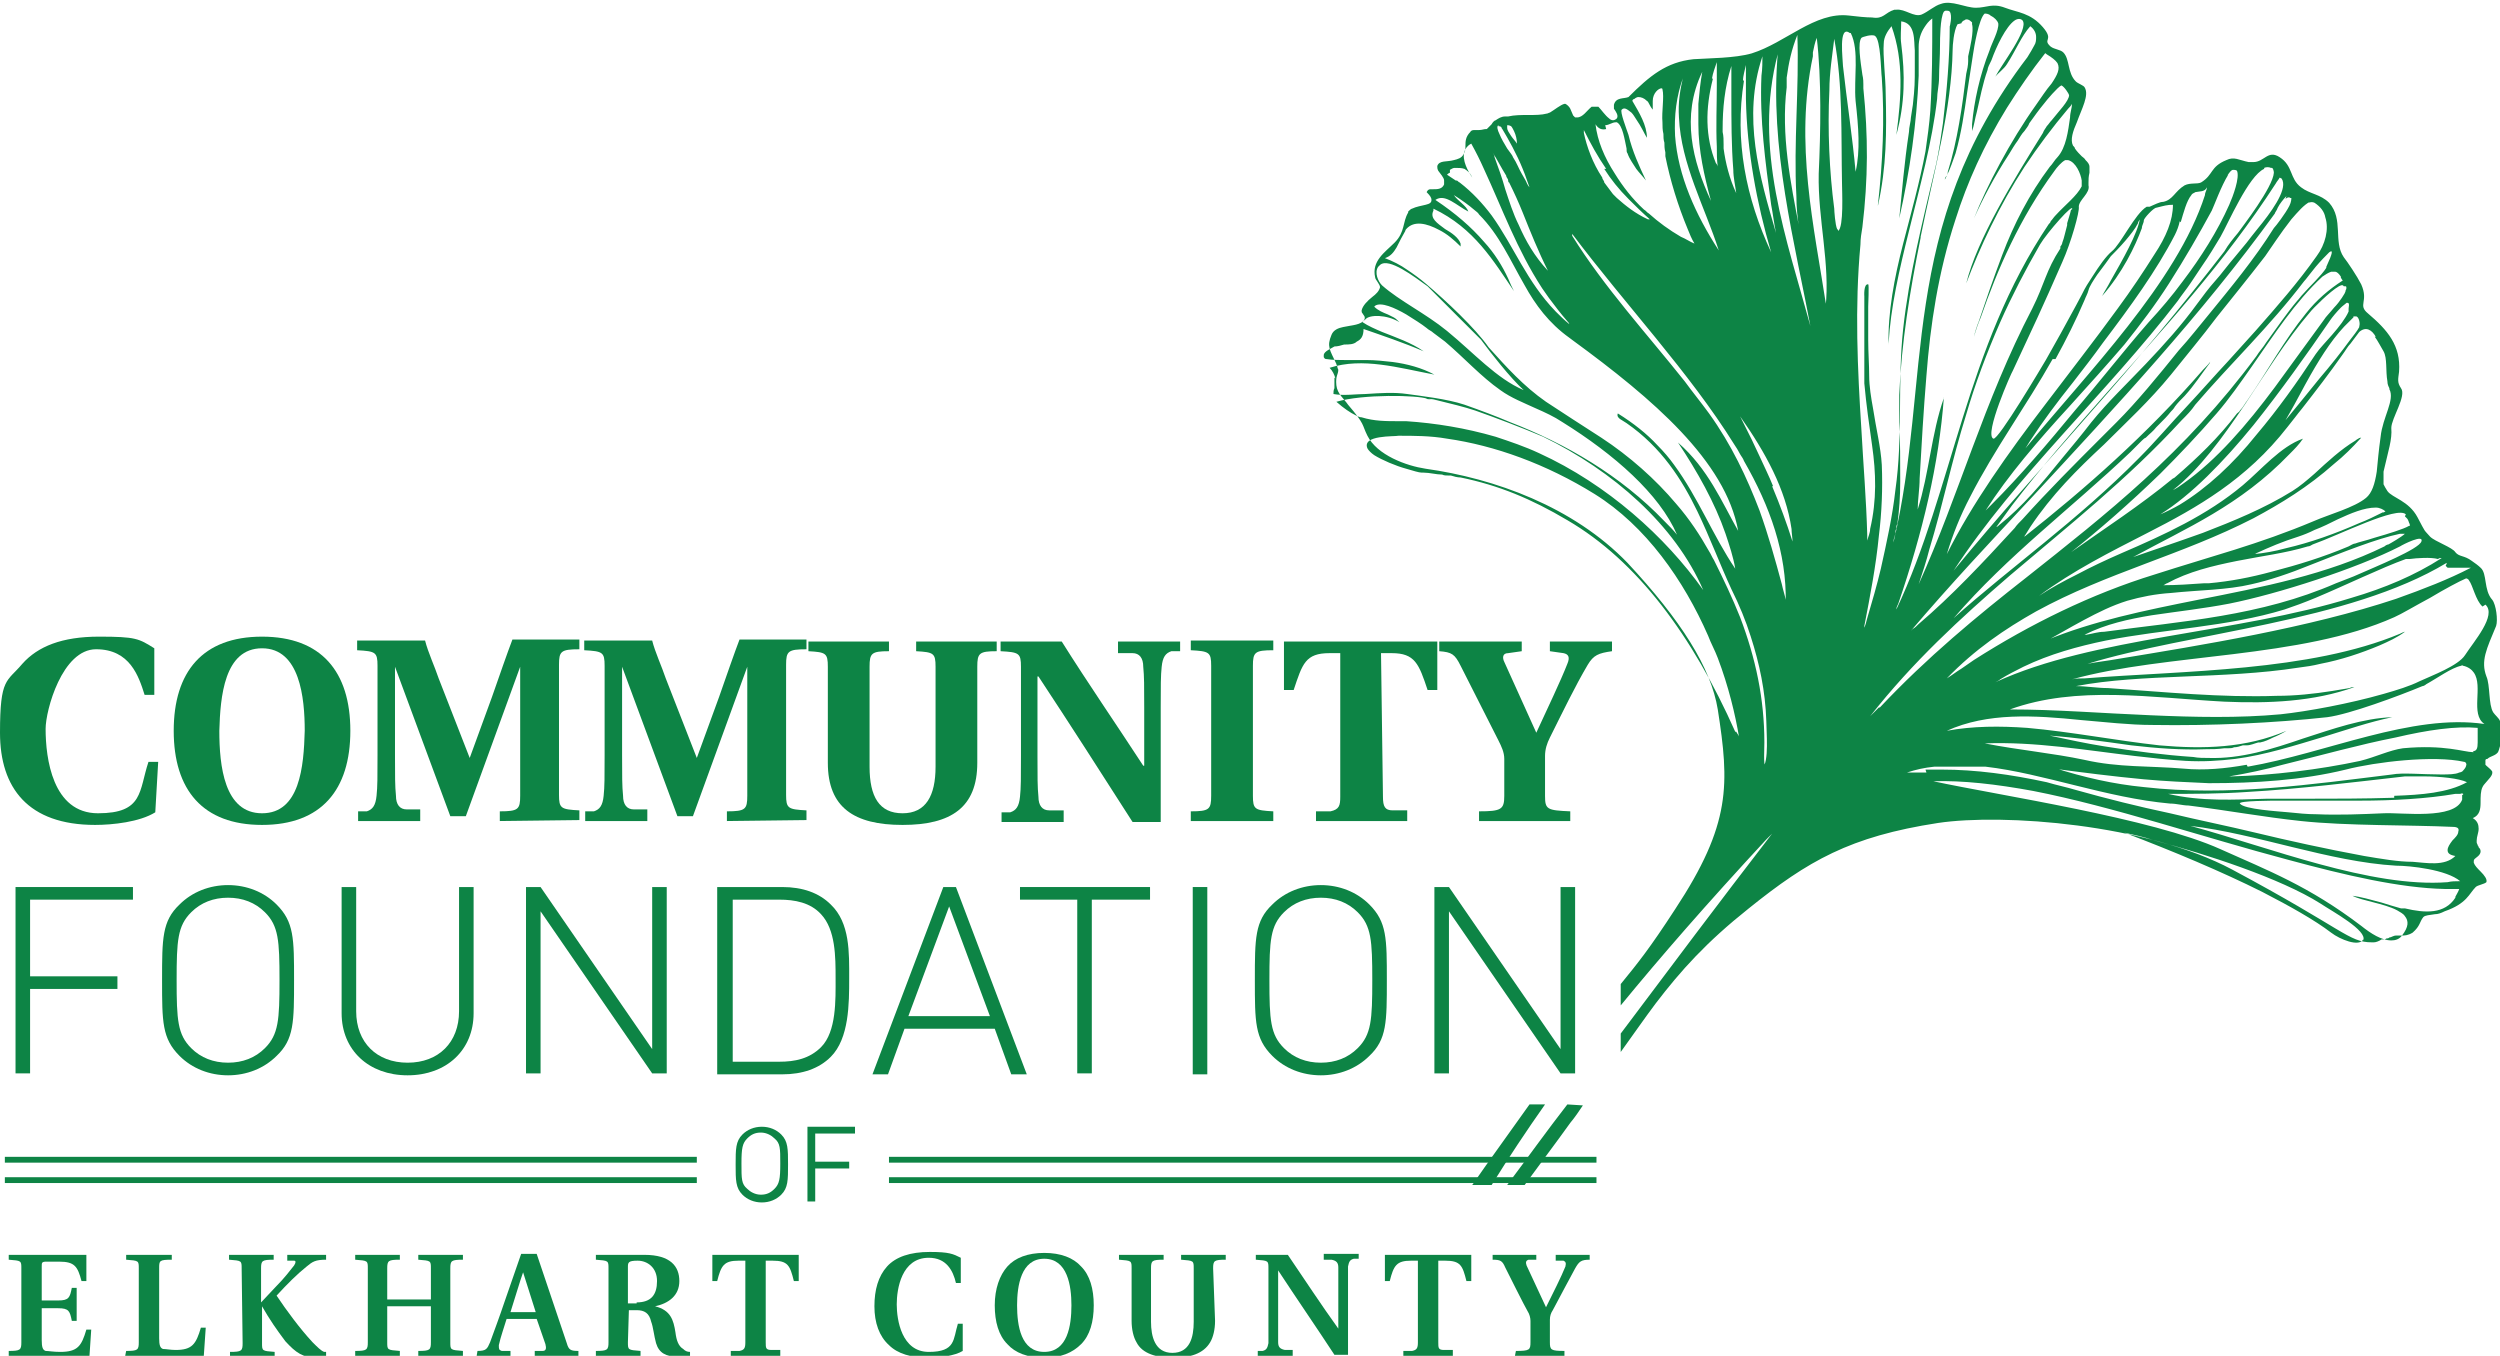 <?xml version="1.0" encoding="UTF-8"?>
<svg id="Layer_1" xmlns="http://www.w3.org/2000/svg" version="1.1" viewBox="0 0 257.6 139.7">
  <!-- Generator: Adobe Illustrator 29.3.0, SVG Export Plug-In . SVG Version: 2.1.0 Build 146)  -->
  <defs>
    <style>
      .st0 {
        fill: none;
        stroke: #0d8445;
        stroke-miterlimit: 10;
        stroke-width: .6px;
      }

      .st1 {
        fill: #0d8445;
      }
    </style>
  </defs>
  <path class="st1" d="M16.3,78.5l-.3,5.2c-1.6,1-4.4,1.3-6.2,1.3-6.9,0-9.8-3.8-9.8-9.5s.7-5.2,2.3-7.1c1.6-1.8,4.1-2.8,7.9-2.8s4.1.2,5.7,1.2v4.8h-1c-.6-1.9-1.5-4.7-5-4.7s-5.2,6.3-5.2,8.2c0,3,.7,8.7,5.4,8.7s4.2-2.3,5.2-5.3"/>
  <path class="st1" d="M36.1,75.3c0,6.1-3,9.7-9.1,9.7s-9.1-3.6-9.1-9.7,3-9.7,9.1-9.7,9.1,3.6,9.1,9.7M31.4,75.3c0-3.4-.5-8.5-4.4-8.5s-4.3,5-4.4,8.5c0,3.6.5,8.5,4.4,8.5s4.3-4.8,4.4-8.5"/>
  <path class="st1" d="M51.5,84.6v-1c1.9,0,2.1-.2,2.1-1.6v-13.3h0l-5.6,15.4h-1.6l-5.7-15.4h0v9.1c0,2.2,0,3.2.1,4.2,0,.9.4,1.4,1.1,1.4h1.4v1.2h-6.4v-1h.9c.6-.2.9-.6,1-1.6.1-.9.1-2,.1-4.2v-9.2c0-1.4-.2-1.5-2.1-1.6v-1h7c.3,1.2,1,2.7,1.4,3.9l3.2,8.2h0l2.3-6.3c.7-2,1.6-4.6,2.1-5.9h6.9v1c-1.9,0-2.1.2-2.1,1.6v13.4c0,1.4.2,1.5,2.1,1.6v1"/>
  <path class="st1" d="M74.9,84.6v-1c1.9,0,2.1-.2,2.1-1.6v-13.3h0l-5.6,15.4h-1.6l-5.7-15.4h0v9.1c0,2.2,0,3.2.1,4.2,0,.9.4,1.4,1.1,1.4h1.4v1.2h-6.4v-1h.9c.6-.2.9-.6,1-1.6.1-.9.1-2,.1-4.2v-9.2c0-1.4-.2-1.5-2.1-1.6v-1h7c.3,1.2,1,2.7,1.4,3.9l3.2,8.2h0l2.3-6.3c.7-2,1.6-4.6,2.1-5.9h6.9v1c-1.9,0-2.1.2-2.1,1.6v13.4c0,1.4.2,1.5,2.1,1.6v1"/>
  <path class="st1" d="M100.7,78.6c0,4.6-2.7,6.4-7.7,6.4s-7.7-1.8-7.7-6.4v-9.9c0-1.4-.2-1.5-2-1.6v-1h8.3v1c-1.8,0-2,.2-2,1.6v10.3c0,3.1,1,4.8,3.4,4.8s3.4-1.8,3.4-4.8v-10.3c0-1.4-.2-1.5-2-1.6v-1h8.3v1c-1.8,0-2,.2-2,1.6"/>
  <path class="st1" d="M109.4,66.1c2.7,4.3,5.6,8.5,8.4,12.8h.1v-6c0-2.2,0-3.2-.1-4.2,0-.9-.4-1.4-1.1-1.4h-1.5v-1.2h6.4v1h-.9c-.6.2-.9.6-1,1.6-.1.9-.1,2-.1,4.2v11.8h-2.9c-3.2-5-6.4-10-9.7-15h-.1v8.2c0,2.2,0,3.2.1,4.2,0,.9.4,1.4,1.1,1.4h1.5v1.2h-6.4v-1h.9c.6-.2.9-.6,1-1.6.1-.9.1-2,.1-4.2v-9.2c0-1.4-.2-1.5-2.1-1.6v-1"/>
  <path class="st1" d="M129.1,82c0,1.4.2,1.5,2.1,1.6v1h-8.5v-1c1.9,0,2.1-.2,2.1-1.6v-13.4c0-1.4-.2-1.5-2.1-1.6v-1h8.5v1c-1.9,0-2.1.2-2.1,1.6"/>
  <path class="st1" d="M142.5,82.1c0,1,.2,1.4,1,1.4h1.5v1.1h-9.4v-1h1.5c.9-.2,1-.6,1-1.5v-14.8h-1.1c-2.5,0-2.8,1.1-3.7,3.8h-1v-5h15.8v5h-1c-.9-2.7-1.3-3.8-3.7-3.8h-1.1"/>
  <path class="st1" d="M156.8,66.1v1l-1.4.2c-.6,0-.6.5-.4.9l3.3,7.3h0c1.1-2.4,2.5-5.3,3.2-7.1.3-.7.1-1-.4-1.1l-1.4-.2v-1h6.4v1c-1.4.2-1.9.4-2.5,1.4-1.3,2.2-2.6,4.9-3.9,7.5-.3.6-.5,1.2-.5,1.9v4.1c0,1.4.2,1.5,2.6,1.6v1h-9.4v-1c2.3,0,2.6-.2,2.6-1.6v-3.8c0-.7-.3-1.3-.6-1.9l-3.9-7.7c-.6-1.2-.9-1.4-2.2-1.5v-1"/>
  <polyline class="st1" points="3.1 100.6 12.1 100.6 12.1 101.9 3.1 101.9 3.1 110.6 1.6 110.6 1.6 91.4 13.7 91.4 13.7 92.7 3.1 92.7"/>
  <path class="st1" d="M28.5,108.8c-1.3,1.3-3.1,2-5,2s-3.7-.7-5-2c-1.8-1.8-1.8-3.5-1.8-7.8s0-6.1,1.8-7.8c1.3-1.3,3.1-2,5-2s3.7.7,5,2c1.8,1.8,1.8,3.5,1.8,7.8s0,6.1-1.8,7.8M27.3,94c-1-1-2.3-1.5-3.8-1.5s-2.8.5-3.8,1.5c-1.4,1.4-1.5,2.9-1.5,7s.1,5.6,1.5,7c1,1,2.3,1.5,3.8,1.5s2.8-.5,3.8-1.5c1.4-1.4,1.5-2.9,1.5-7s-.1-5.6-1.5-7"/>
  <path class="st1" d="M42,110.8c-4,0-6.8-2.6-6.8-6.4v-13h1.5v12.8c0,3.2,2.1,5.3,5.3,5.3s5.3-2.1,5.3-5.3v-12.8h1.5v13c0,3.8-2.8,6.4-6.8,6.4"/>
  <polyline class="st1" points="55.7 93.9 55.7 110.6 54.2 110.6 54.2 91.4 55.7 91.4 67.2 108.1 67.2 91.4 68.7 91.4 68.7 110.6 67.2 110.6"/>
  <path class="st1" d="M85.6,108.9c-1.2,1.2-2.9,1.8-5,1.8h-6.7v-19.3h6.7c2.1,0,3.8.6,5,1.8,2,1.9,1.9,5,1.9,7.6s0,6.2-1.9,8.1M84.6,94.2c-1.1-1.2-2.7-1.5-4.3-1.5h-4.8v16.7h4.8c1.6,0,3.1-.3,4.3-1.5,1.6-1.6,1.5-4.9,1.5-7.1s0-5-1.5-6.6"/>
  <path class="st1" d="M102.5,106h-9.3l-1.7,4.7h-1.6l7.3-19.3h1.3l7.3,19.3h-1.6M93.7,104.7h8.3l-4.2-11.3-4.2,11.3Z"/>
  <polyline class="st1" points="112.5 110.6 111 110.6 111 92.7 105.1 92.7 105.1 91.4 118.5 91.4 118.5 92.7 112.5 92.7"/>
  <rect class="st1" x="122.9" y="91.4" width="1.5" height="19.3"/>
  <path class="st1" d="M141.1,108.8c-1.3,1.3-3.1,2-5,2s-3.7-.7-5-2c-1.8-1.8-1.8-3.5-1.8-7.8s0-6.1,1.8-7.8c1.3-1.3,3.1-2,5-2s3.7.7,5,2c1.8,1.8,1.8,3.5,1.8,7.8s0,6.1-1.8,7.8M139.9,94c-1-1-2.3-1.5-3.8-1.5s-2.8.5-3.8,1.5c-1.4,1.4-1.5,2.9-1.5,7s.1,5.6,1.5,7c1,1,2.3,1.5,3.8,1.5s2.8-.5,3.8-1.5c1.4-1.4,1.5-2.9,1.5-7s-.1-5.6-1.5-7"/>
  <polyline class="st1" points="149.3 93.9 149.3 110.6 147.8 110.6 147.8 91.4 149.3 91.4 160.8 108.1 160.8 91.4 162.3 91.4 162.3 110.6 160.8 110.6"/>
  <line class="st0" x1=".5" y1="121.6" x2="71.8" y2="121.6"/>
  <line class="st0" x1=".5" y1="119.5" x2="71.8" y2="119.5"/>
  <line class="st0" x1="91.6" y1="121.6" x2="164.5" y2="121.6"/>
  <line class="st0" x1="91.6" y1="119.5" x2="164.5" y2="119.5"/>
  <path class="st1" d="M80.5,123.1c-.5.5-1.2.8-2,.8s-1.5-.3-2-.8c-.7-.7-.7-1.5-.7-3.1s0-2.4.7-3.1c.5-.5,1.2-.8,2-.8s1.5.3,2,.8c.7.7.7,1.5.7,3.1s0,2.4-.7,3.1M79.8,117.3c-.3-.3-.8-.6-1.4-.6s-1,.2-1.4.6c-.5.5-.6,1-.6,2.6s0,2.1.6,2.6c.3.3.8.6,1.4.6s1-.2,1.4-.6c.5-.5.6-1,.6-2.6s0-2.1-.6-2.6"/>
  <polyline class="st1" points="84 116.8 84 119.7 87.5 119.7 87.5 120.4 84 120.4 84 123.8 83.2 123.8 83.2 116.1 88.1 116.1 88.1 116.8"/>
  <path class="st1" d="M.9,139.2c1.2,0,1.3-.1,1.3-.9v-7.6c0-.8,0-.8-1.3-.9v-.5h8v2.7h-.5c-.4-1.5-.7-2-2.3-2h-1.3c-.5,0-.5.1-.5.5v3.5h1.7c1.1,0,1.2-.3,1.4-1.3h.5v3.4h-.5c-.2-1-.3-1.3-1.4-1.3h-1.7v3.3c0,.7.1,1,.4,1.1.3,0,.8.1,1.5.1,1.8,0,2.2-.6,2.7-2.3h.5l-.2,3H.9"/>
  <path class="st1" d="M13,139.2c1.2,0,1.3-.1,1.3-.9v-7.6c0-.8,0-.8-1.3-.9v-.5h4.7v.5c-1.3,0-1.3.1-1.3.9v7.2c0,.7.1,1,.4,1.1.3,0,.8.1,1.3.1,1.7,0,2.1-.6,2.6-2.3h.5l-.2,2.9h-8.1"/>
  <path class="st1" d="M24.9,130.7c0-.8,0-.8-1.3-.9v-.5h4.6v.5c-1.2,0-1.3.1-1.3.9v3.5l1.6-1.7c.8-.8,1.4-1.6,1.8-2.1.2-.3.2-.5,0-.5h-.7v-.6h4v.5c-1.1,0-1.4.2-2,.7-1,.8-2,1.8-3.1,3,1,1.5,2.4,3.4,3.7,4.8.5.5.9.9,1.2,1h.2v.6h-.9c-1.5,0-2.2-.5-3.3-1.7-.9-1.2-1.6-2.2-2.4-3.6h0v3.8c0,.8,0,.8,1.3.9v.5h-4.6v-.5c1.2,0,1.3-.1,1.3-.9"/>
  <path class="st1" d="M39.9,134.6v3.7c0,.8,0,.8,1.3.9v.5h-4.6v-.5c1.2,0,1.3-.1,1.3-.9v-7.6c0-.8,0-.8-1.3-.9v-.5h4.6v.5c-1.2,0-1.3.1-1.3.9v3.2h4.5v-3.2c0-.8,0-.8-1.3-.9v-.5h4.6v.5c-1.2,0-1.3.1-1.3.9v7.6c0,.8,0,.8,1.3.9v.5h-4.6v-.5c1.2,0,1.3-.1,1.3-.9v-3.7"/>
  <path class="st1" d="M49.2,139.2c.9,0,1-.2,1.3-.9.4-1.1,1-2.7,1.5-4.2l1.7-4.9h1.6l3.1,9.2c.2.7.4.8,1.2.8v.5h-4.5v-.5h.8c.4,0,.4-.3.3-.7l-.9-2.6h-3.1c-.3,1-.6,1.8-.8,2.7,0,.4,0,.5.3.6h.9v.6h-3.5M55.2,135.2l-1.3-4.1h0c-.2.5-1.1,3.5-1.3,4.1h2.7Z"/>
  <path class="st1" d="M64.7,138.3c0,.8,0,.8,1.3.9v.5h-4.6v-.5c1.2,0,1.3-.1,1.3-.9v-7.6c0-.8,0-.8-1.3-.9v-.5h5c2.7,0,3.6,1.2,3.6,2.7s-1.1,2.3-2.5,2.6h0c1.6.4,1.9,1.4,2.1,2.7.1.8.3,1.4.8,1.7.2.2.4.3.7.3v.5h-1.2c-1.3,0-2-.4-2.3-1.4-.2-.7-.3-1.7-.5-2.2-.2-.9-.7-1.2-1.5-1.2h-.8M65.6,134.2c1.5,0,2.1-.8,2.1-2.2s-1-2.1-2-2.1-1,.2-1,.7v3.7h.9Z"/>
  <path class="st1" d="M75.3,139.2h.9c.5-.1.6-.3.6-.9v-8.4h-.7c-1.5,0-1.8.5-2.2,2.1h-.5v-2.7h8.9v2.7h-.5c-.4-1.6-.6-2.1-2.2-2.1h-.7v8.4c0,.6,0,.8.6.8h.9v.6h-5.1"/>
  <path class="st1" d="M99.2,139.2c-.8.5-2.4.7-3.5.7-1.8,0-3.2-.4-4.1-1.3-1-.9-1.5-2.3-1.5-4s.4-3.1,1.3-4.1c.9-1,2.4-1.5,4.4-1.5s2.4.2,3.2.6v2.6h-.5c-.3-1.3-1-2.6-2.8-2.6-2.8,0-3.3,3.2-3.3,4.8s.5,4.9,3.3,4.9,2.5-1.3,3-2.9h.5"/>
  <path class="st1" d="M103.8,138.5c-.9-.9-1.3-2.3-1.3-4s.5-3.1,1.3-4c.8-.9,2.1-1.4,3.8-1.4s3,.5,3.8,1.4c.9.9,1.3,2.3,1.3,4s-.4,3.1-1.3,4c-.9.9-2.1,1.4-3.8,1.4s-3-.5-3.8-1.4M110.4,134.5c0-2-.4-4.8-2.8-4.8s-2.8,2.8-2.8,4.8c0,2.1.4,4.8,2.8,4.8s2.8-2.7,2.8-4.8"/>
  <path class="st1" d="M125.2,136.1c0,.9-.2,1.7-.5,2.2-.7,1.2-2.1,1.6-3.8,1.6s-3.2-.4-3.8-1.6c-.3-.5-.5-1.3-.5-2.2v-5.4c0-.8,0-.8-1.3-.9v-.5h4.6v.5c-1.2,0-1.3.1-1.3.9v5.5c0,1.5.4,3.2,2.2,3.2s2.2-1.6,2.2-3.2v-5.5c0-.8,0-.8-1.3-.9v-.5h4.6v.5c-1.2,0-1.3.1-1.3.9"/>
  <path class="st1" d="M132.7,129.3c1.7,2.5,3.4,5.1,5.2,7.6h0s0-4.1,0-4.1c0-1.1,0-1.7,0-2.2,0-.5-.2-.7-.7-.8h-.8v-.6h3.6v.5h-.5c-.4.1-.5.3-.6.8,0,.5,0,1.1,0,2.2v6.9h-1.4c-1.9-2.9-3.9-5.8-5.8-8.7h0v5.2c0,1.1,0,1.7,0,2.2,0,.5.2.7.7.8h.8v.6h-3.6v-.5h.5c.4-.1.5-.3.6-.8,0-.5,0-1.1,0-2.2v-5.5c0-.8,0-.8-1.3-.9v-.5"/>
  <path class="st1" d="M144.6,139.2h.9c.5-.1.6-.3.6-.9v-8.4h-.7c-1.5,0-1.8.5-2.2,2.1h-.5v-2.7h8.9v2.7h-.5c-.4-1.6-.6-2.1-2.2-2.1h-.7v8.4c0,.6,0,.8.6.8h.9v.6h-5.1"/>
  <path class="st1" d="M156.2,139.2c1.4,0,1.5-.1,1.5-.9v-2.2c0-.3-.1-.7-.3-1-.3-.5-2-3.9-2.3-4.5-.3-.7-.5-.8-1.3-.8v-.5h4.5v.5h-.8c-.3.1-.3.3-.2.6l2,4.3h0c.7-1.4,1.6-3.2,2-4.2.1-.4,0-.5-.2-.6h-.8v-.6h3.5v.5c-.9,0-1.1.2-1.5.9-.6,1.1-1.5,2.8-2.3,4.3-.2.3-.3.6-.3,1v2.3c0,.8.1.9,1.5.9v.5h-5.1"/>
  <path class="st1" d="M257.6,74.3s0,0,0,0c-.1-.3-.5-.6-.7-.9-.5-.8-.3-2.8-.7-3.7-.6-1.6,0-2.8,1-5.2.2-.6,0-2.2-.4-2.7-.9-1-.5-2.7-1.2-3.3-.2-.2-.6-.5-.9-.7-.8-.6-1.3-.4-1.7-.9,0,0,0,0,0,0,0,0,0,0,0,0-.3-.5-2.1-1.1-2.6-1.6-.7-.8-.4-.3-1.3-2-.9-1.7-2.6-2-3.1-2.7-.2-.3-.3-.5-.4-.7,0-.2,0-.5,0-.9,0-.1,0-.2,0-.4.5-2.2.9-3.3.8-4.5,0-1,1.6-3.3,1-4.1-.4-.6-.3-.9-.2-1.7.2-2.7-1.2-4.3-3.2-6-1.1-.9.1-1.2-.7-3-.4-.8-1.4-2.3-1.8-2.8-1.1-1.6,0-3.9-1.5-5.6-.9-.9-2-.9-2.9-1.6-1.2-.9-.8-2.2-2.2-3.1-1.2-.8-1.6.5-2.7.5-.2,0-.3,0-.4,0,0,0,0,0-.1,0-1-.2-1.5-.6-2.3-.2-1.7.7-1.3,1.5-2.6,2.3-.4.2-1.1,0-1.7.3-1,.6-1.2,1.5-2.2,1.7-.4,0-.9.3-1.4.5,0,0,0,0-.1,0,0,0-.1,0-.2,0,0,0,0,0,0,0-1.2.7-2.7,3.9-3.6,4.6-.6.5-1.3,1.5-2,2.6-1.1,1.7-.5.8-1.7,3-1.3,2.4-1.8,3.3-3.1,5.6-.3.5-4.9,8.3-5.4,8.1-1-.4,1.9-6.9,2-7,2.1-4.5,3-6.4,5.1-11.2.9-2,1.8-5.2,1.7-5.7,0-.7,1.2-1.4,1-2.2,0-.1,0-.2,0-.3,0-.3,0-.6.1-1,0-.2,0-.4,0-.6,0-.3-.2-.5-.4-.7-.1-.2-.3-.3-.4-.4-.2-.2-.5-.5-.7-.8,0,0,0,0,0,0,0-.1-.1-.2-.2-.3,0,0,0,0,0,0-.3-.6,0-1.5.4-2.4.5-1.4,1.3-2.8.8-3.6,0,0,0,0,0,0,0,0,0,0,0,0-.1-.2-.7-.4-.9-.6-.9-.9-.6-2.3-1.3-3-.3-.3-.9-.3-1.3-.6-.9-.8.4-.6-.8-2-1.3-1.5-2.6-1.5-3.9-2-1.3-.5-1.9,0-3,0-1.1,0-2.5-.8-3.6-.4-.7.2-1.3.8-2,1.1-.8.3-1.7-.6-2.6-.5,0,0-.1,0-.2,0,0,0,0,0,0,0,0,0,0,0,0,0-1,.3-1.1,1-2.3.8-.6,0-1.6-.1-2.4-.2-3.5-.4-6.5,2.8-10,3.9-1.7.5-4.5.5-6,.6-2.8.3-4.5,1.7-6.7,3.9-.5.2-1.3,0-1.5.8,0,.1,0,.3,0,.4.2.3.5.7.3,1,0,0,0,0,0,0,0,0,0,0,0,0-.3.3-.6.2-.8,0-.4-.3-.8-.9-1.1-1.2h0s0,0-.1,0c-.1,0-.2,0-.3,0,0,0-.2,0-.2,0,0,0,0,0,0,0,0,0,0,0-.1,0-.5.4-.9,1.1-1.5,1.1,0,0-.1,0-.2,0,0,0-.1-.1-.2-.2-.1-.2-.2-.5-.3-.7-.1-.2-.3-.4-.5-.5,0,0,0,0-.1,0,0,0,0,0,0,0-.4.1-1,.6-1.5.9h0c-.1,0-.2.1-.3.1-1.1.3-2.7,0-4,.3h0c0,0-.2,0-.3,0,0,0,0,0,0,0-.4,0-.7.2-1,.4-.1,0-.3.2-.4.4h0c0,0,.1-.1.2-.2,0,0-.1,0-.2.2-.1.1-.2.2-.3.3,0,0-.1.1-.2.2,0,0,0,0-.1,0,0,0,0,0,.1,0,0,0,0,0-.1,0-.2,0-.4.1-.7.1-.1,0-.3,0-.4,0h0c-.2,0-.4,0-.5.2,0,0,0,0,0,0-.5.5-.5,1-.5,1.4,0,.3,0,.6-.2.9-.2.4-.6.5-1,.6-.7.2-1.5,0-1.7.6,0,0,0,0,0,0,0,0,0,0,0,.1,0,.1,0,.2.1.4.2.3.6.7.6,1,0,0,0,.2,0,.3,0,0,0,0,0,.1-.2.5-.7.5-1.1.5-.1,0-.2,0-.3,0-.2,0-.3.1-.4.3.4.4.5.6.5.8,0,.3-.2.4-.6.5-.4.1-1,.2-1.4.4-.1,0-.3.2-.4.3,0,0,0,0,0,0,0,0,0,0,0,.1-.6,1-.3,2-1.4,3.1-1,1-2.4,1.9-2,3.6,0,.2.5.7.5,1,0,0,0,0,0,0-.1.4-.4.7-.8,1-.5.4-1,.9-1.1,1.4,0,0,0,0,0,0,0,.1,0,.2.1.3.1.2.3.3.2.6,0,0,0,0,0,0-.3.6-1.3.6-2.2.8,0,0,0,0,0,0-.5.1-1,.3-1.2.8-.5,1.2-.2,1.5.5,3,0,.1.1.2.1.3,0,0,0,0,0,0,0,.1.1.3.1.3,0,0,0,0,0,0,0,.5-.3.6-.2,1.6.1.9.8,1.4,1.2,2,1.8,2.1,1.4,2,2,3.2,1,2,4,3.1,6,3.4,7.1,1,15.2,3.9,20.8,9.7,5.5,5.9,8.6,10.8,9.3,15.1,1.2,7.7,1.4,11.8-4.4,20.6-2.6,4-3.8,5.5-5.6,7.7v.9h0v1.3c4.1-5,8.8-10.4,15-17.1.2-.2.4-.4.6-.6,0,0,0,0,0,0-5.4,7-10.5,13.8-15.6,20.6v1.9c1.3-1.8,2.4-3.4,3.6-5,2.6-3.4,5.2-6.3,9.6-9.8,6.1-4.9,10.4-7.4,19.5-8.8,6.7-1,21.5.1,30.3,4.8,11.6,6.2,12,7.5,14.4,7.5,0,0,.1,0,.2,0,.2,0,.5-.1.8-.3,0,0,.1,0,.2,0,0,0,.2,0,.3-.1.1,0,.2,0,.3-.1.2,0,.4-.2.7-.2.2,0,.4,0,.5,0,.4,0,.7,0,1.2-.3.8-.7.7-1.1,1.1-1.6,0,0,0,0,0,0,.2-.2.6-.2,1.2-.3h0c.3,0,.6-.1,1-.3,2.3-.8,2.5-1.8,3.2-2.5.2-.2.9-.3,1.1-.5,0,0,0,0,0,0,0,0,0,0,0,0,.1-.3-.2-.7-.6-1.1-.3-.3-.6-.6-.7-.9,0,0,0-.1,0-.2,0-.3.6-.4.7-.9,0-.2,0-.3-.2-.5,0,0,0-.1-.1-.2,0-.1-.1-.2-.1-.3,0,0,0-.1,0-.2,0-.4.2-.8.2-1.2,0-.4-.1-.8-.6-1.1.7-.3.8-.9.8-1.6,0,0,0,0,0,0,0,0,0,0,0,0,0-.6,0-1.2.2-1.6,0,0,.1-.2.2-.3,0,0,0,0,0,0,0,0,0,0,0,0,.4-.5.9-.9.8-1.3,0,0,0,0,0,0h0s0,0,0,0c0,0,0,0,0,0-.1-.2-.4-.4-.6-.6,0,0,0,0-.1-.1,0,0,0,0,0-.1,0,0,0-.2,0-.3,0-.1,0-.2.2-.2.3-.3.8-.3,1.1-.7.1-.2.3-.9.4-1.6,0-.4.1-.7.1-1.1,0,0,0-.2,0-.2,0,0,0,0,0,0,0-.3.5-.4.7-.5.1,0,.2-.1.2-.2,0,0,0-.2,0-.3h0s0,0,0-.1M256.1,62.3c1.2,1.1-1.2,3.8-2.1,5.2-.7,1.1-3.4,2.1-4.7,2.7-1,.5-2.3.9-3.7,1.3-3.5,1-7.8,1.8-10.6,2.1-4.3.4-8.9.3-13.4.1-4.9-.2-9.8-.6-14.5-.6,6.9-2.5,14.6-1.2,22.1-.8,4.6.2,9.2,0,13.4-1.5-.2,0-.3,0-.5.1-.6.1-1.2.2-1.8.3-1.9.3-3.8.5-5.7.5-5.7.2-11.6-.4-17.4-.8-1.1,0-2.2-.2-3.3-.2,6.8-1.3,15.2-.7,22.9-1.9.8-.1,1.5-.2,2.3-.4,2.1-.4,4.2-1.1,6.1-1.9.9-.4,1.8-.8,2.6-1.4-.1,0-.3.1-.5.2-9.3,3.9-22.3,3.8-32.5,4.6-.4,0-.9,0-1.3.1,9.7-2.7,23.6-2.1,33.2-6.4.7-.3,2.2-1.2,3.7-2,1.5-.9,3-1.7,3.7-2,0,0,0,0,0,0,0,0,.2,0,.3.2.4.5.7,2.1,1.4,2.7M252,58.3s0,0,0,0c0,0,.1.1.2.2,0,0,.1,0,.2,0,0,0,.2,0,.3,0,.6,0,1.4,0,1.9,0,0,0,0,0,0,0-2.3,1.2-4.9,2.2-7.7,3.2-9,3-20.2,4.8-28.7,6.2-1.1.2-2.1.3-3.1.5,10.4-3.2,26.9-4.3,37-10.4,0,0,0,0,0,.1M251.4,57.5c0,0,.2,0,.2,0-2.8,1.8-5.9,3.1-9.3,4.1-11.9,3.7-26.5,4-36.7,8.7.2-.1.4-.2.5-.3.8-.5,1.6-.9,2.4-1.3,2.7-1.3,5.6-2.1,8.5-2.7,6.1-1.2,12.5-1.4,18.4-3.2.9-.3,2-.7,3.2-1.2,3.1-1.3,6.8-3.1,9.3-4,0,0,0,0,0,0,0,0,.2,0,.4,0,.7-.1,2.2-.2,2.9,0M210.2,66.4c1.5-.8,3-1.7,4.5-2.5,1.5-.8,2.9-1.5,4.5-2,1.4-.4,2.9-.7,4.5-.8,2.8-.3,5.8-.3,8.3-.9,1.8-.4,3.9-1.1,6.1-2,3.3-1.3,6.8-2.7,9.2-3.2.5,0,.6,0,.5,0,0,0,0,0,0,0-.3.3-1.5,1-1.7,1.1-.1,0-.3.1-.4.2-5.9,2.9-12.6,4.2-19.2,5.5-5.5,1.1-10.9,2.2-15.7,4.2-.2,0-.3.1-.5.2M249.5,55.8c-.3.8-4.5,2.5-7,3.6-.8.3-1.5.6-1.8.7-7.8,3.4-15.8,3.9-23.9,5-.6,0-1.2.2-1.8.3,0,0-.1,0-.2,0,2.2-1.1,4.5-1.6,6.9-2,2.7-.4,5.4-.7,8-1.2,5-1,13.1-3.6,17.6-5.9.3-.2,2.5-1.3,2.2-.5M247.8,53.2c0,0,.1.1.2.2.2.2.2.5.3.6,0,0,0,.2,0,.2,0,0,0,0-.1,0,0,0,0,0,0,0-.5.3-2.1.8-3.5,1.2-.9.3-1.8.5-2,.6-.2,0-.5.2-.7.3-2.6,1.1-5.2,1.9-7.9,2.6-2.2.6-4.3,1-6.5,1.2-.2,0-.3,0-.5,0-1.4.1-2.8.2-4.2.2.1,0,.3-.2.4-.2,2.2-1.2,4.7-1.8,7.2-2.3,2.5-.5,5-.8,7.3-1.5.2,0,.3-.1.5-.2,2.8-1,8.7-4,9.6-3.1M245.6,52.8s0,0-.1,0c-.8.4-1.6.8-2.4,1.1-2.5,1.1-5,2-7.6,2.6-1.1.3-2.2.5-3.3.6,0,0,.2,0,.3-.1,1.3-.6,2.7-1.2,4.3-1.7.6-.2,1.1-.4,1.7-.7.8-.3,1.6-.7,2.4-1.1,1.3-.6,2.7-1.2,3.9-1.2.4,0,.8.2,1,.4M244.7,34.7c.3.4.6,1,.9,1.5.4.7.2,2,.4,3.1,0,.3.1.5.2.7,0,0,0,0,0,.1.6,1.1-.7,2.9-.9,4.9-.2,1.4-.3,2.6-.4,3.6-.2,1.3-.5,2.2-1.1,2.7-1.2,1-3.8,1.7-5.4,2.4-5.7,2.4-10.5,3.6-16.4,5.5-6.5,2-12.8,5.1-18.6,8.8-.4.3-.9.6-1.3.9-.5.3-1,.7-1.5,1,2.9-3,6-5.1,9.2-6.9,7.3-4,15-5.8,22.4-9.6,2.8-1.5,5.6-3.2,8.3-5.6,1-.8,1.9-1.7,2.8-2.7,0,0-.2,0-.3.1,0,0-.2.1-.3.2-1.5.9-2.9,2.2-4.2,3.4-.8.7-1.5,1.3-2.3,1.8-2.9,1.8-6.1,3.1-9.2,4.3-2.5.9-4.9,1.7-7.2,2.5,5.5-3,11-5.3,16.1-10.6.5-.5,1-1,1.4-1.6-2.3.8-4.3,3.2-6.2,4.8-3.7,3.1-8.1,5.1-12.5,7-1.6.7-3.1,1.4-4.6,2.2-1.4.7-2.7,1.4-3.9,2.2,3.5-2.6,7.3-4.5,11.2-6.5,5.1-2.6,10.2-5.5,14.4-10.9.5-.6,1-1.3,1.5-1.9,1.4-1.8,2.8-3.6,4.2-5.6.3-.4.5-.8.8-1.1.3-.4.6-.8.9-1.2.7-.6,1.3-.2,1.7.5M242.5,32.6c.1,0,.2,0,.3,0,.3.1.4.8.3,1,0,0,0,0,0,.1-.2.4-.7,1-1,1.4-.8,1.1-1.9,2.5-3.1,3.9-1.3,1.6-2.5,3.1-3.5,4.3.1-.2.3-.5.4-.7.7-1.2,1.4-2.6,2.2-4,1.2-2.1,2.5-4.1,4-5.5.1-.1.3-.3.4-.4M242,32s0,0,0,0c0,0,0,0,0,.1-.3.7-1,1.6-1.7,2.4-.6.7-1.3,1.4-1.7,2-1.9,2.9-3.9,5.7-6.1,8.3-2.4,3-5.1,5.5-7.9,7.2-.7.4-1.3.7-2,1,3.2-2,6.5-5.4,9.6-9.2,2.8-3.5,5.5-7.3,7.9-10.8.2-.3.7-.9,1.1-1.3.2-.2.5-.4.6-.5.2,0,.3,0,.2.6M241.7,29.5s0,0,0,0c.1,0,.1.3,0,.4,0,.2-.2.5-.4.8-.2.3-.5.7-.8,1-.4.5-.9,1-1,1.2-1.7,2.3-3.4,4.7-5.1,7-2.9,3.9-6,7.5-9.4,9.9-.4.3-.7.5-1.1.7,2.8-2.2,5.1-5.4,7.4-8.8,2.2-3.3,4.3-6.7,6.7-9.5.3-.4,2.1-2.2,3-2.7.2-.1.4-.2.5,0M241.2,28.6c0,0,.1.2.2.3-1.4.9-2.7,2-3.8,3.4-2.2,2.7-4,6-6,8.9-.3.4-.5.8-.8,1.1,0,0,0,0,0,0,0,.1-.2.2-.3.3-1.9,2.5-4.1,4.6-6.3,6.5,0,0-.2.2-.3.2,0,0,0,0,0,0-3.4,2.8-7.1,5.2-10.5,7.6,2.9-2.3,6-5,9.2-8.1,1.9-1.9,3.9-4,5.8-6.2,1.3-1.5,2.4-3.1,3.6-4.8,2.3-3.3,4.5-6.7,7.3-9.3.3-.2.6-.4.9-.5.1,0,.3,0,.4,0,.2,0,.4.2.6.5M237.9,20.9c.2-.1.4-.1.6,0,0,0,0,0,0,0,.6.4,1,.9,1.1,1.5.4,1.2,0,2.8-.9,4-1.9,2.7-4.1,5.2-6.3,7.7-.9,1-1.9,2.1-2.8,3.1-1.4,1.5-2.8,3.1-4.2,4.6-1.7,1.8-3.3,3.7-5,5.4-6.3,6.4-13.3,11.3-19.1,16.5,5.6-6.5,12.1-11.3,18.2-17.1.4-.4.8-.8,1.2-1.2,0,0,.3-.3.4-.3.5-.5.7-.6,1.1-1.1,0,0,.3-.3.3-.3.5-.5.8-.8,1.2-1.3.1-.1.3-.3.4-.5.3-.4.6-.7,1-1.1,1-1.1,1.7-2.2,2.6-3.4,0,0,0-.1.1-.2-.2.3-.5.6-.8.9-5.8,6.7-12.2,12.3-18.4,17.2,0,0,0-.1.1-.2.2-.3.3-.5.5-.8,2.2-3.3,4.8-5.9,7.6-8.5,2.3-2.3,4.7-4.5,6.9-7.2,1.6-2,3.2-3.9,4.7-5.9,1.6-2,3.3-4.1,5-6.3.5-.7,1.6-2.4,2.7-3.8.7-.8,1.3-1.5,1.9-1.8M235.5,20.5c.2-.2.4-.2.5-.1,0,0,0,0,.1,0,0,0,0,0,0,0,0,.1,0,.4-.2.8-.4.8-1.4,2.1-1.6,2.3-2,3.2-4.5,6.2-6.7,8.9,0,0,0,0,0,0-1,1.2-2,2.5-3.1,3.7-2.1,2.6-4.3,5.3-6.4,7.4-.5.5-1,1-1.5,1.5-2.8,2.8-5.6,5.6-8.2,8.5-.3.3-.6.6-.8.9-3.3,3.6-6.5,7-9.9,9.9-.2.2-.4.4-.6.5,0,0-.1.1-.2.2,4-4.7,8.3-9.3,12.6-13.9,8.5-9.2,17.3-18.6,24.9-29.1,0-.1.2-.3.3-.6.2-.4.6-.9.9-1.2M235.1,18.4c0,0,.1.2.1.2.4,1.1-1.2,3.3-2.6,5-.4.5-.8,1-1.1,1.4-.8,1-1.6,1.9-2.3,2.8-.6.8-1.3,1.5-1.9,2.3-.3.4-.6.8-.9,1.2-1.6,2.2-3.4,4.2-5.3,6.2-1.9,2-3.9,3.9-5.6,6-1,1.3-2,2.5-3,3.7-2.1,2.6-4.1,5-6.5,6.9,0,0-.2.2-.3.2.5-.7,1.1-1.5,1.6-2.2,3-3.9,6.2-7.6,9.4-11.2,6.2-7,12.5-13.8,17.8-22,.1-.2.3-.4.4-.6M233.3,17.3c.2-.1.5-.1.7,0,0,0,0,0,.1,0,.1,0,.2.3.2.5-.1,1.5-3.2,5.5-3.7,6.2-.5.6-1,1.2-1.4,1.9-4.4,5.7-9,11.2-13.7,16.5-4.8,5.5-9.7,10.9-14.2,16.4,0,0,0,0,0,0,6.4-9.8,15.8-18.3,23.1-27.8.4-.6.9-1.2,1.3-1.8.4-.6.8-1.2,1.2-1.8.7-1,1.3-2,1.9-3,.8-1.4,2.9-6.3,4.5-7M229.5,18.1c.2-.3.4-.6.6-.6.1,0,.3,0,.4.1,0,0,0,0,0,0,0,0,0,0,0,0,.3.7-.4,2.6-.8,3.5-1.2,2.7-2.9,5.4-4.8,7.9-1.1,1.5-2.3,2.9-3.5,4.2-2.7,3.1-5.1,6.2-7.6,9.1-2.8,3.4-5.6,6.7-8.6,9.7-.2.2-.3.3-.5.5,0,0,0,0-.1.1,2.3-3.6,5.4-7.2,8.7-10.8,1.9-2.1,3.8-4.2,5.6-6.3,1.6-2,3.2-4.1,4.6-6.3,1.6-2.5,3.1-5.1,4.4-7.5.2-.4,1-2.6,1.7-3.7M224.7,22.9c.3-1,.6-2.2,1.1-2.8.1-.2.3-.2.4-.3.4-.1,1,0,1.2-.5,0,.3-.2.5-.2.8-2.9,9-12.1,18.3-18.5,26.1.2-.3.3-.5.5-.8,1.3-2,2.8-4,4.4-6,1-1.3,2.1-2.7,3.1-4.1,2.8-3.7,5.5-7.4,7.4-11.1.2-.4.4-.9.5-1.4M211.8,37c1.1-2,2.1-4,3-6.1.1-.3.3-.6.4-1,.1-.4.5-1,.9-1.6.6-.8,1.2-1.6,1.4-1.9,0,0,0,0,0,0,0,0,0,0,0,0,.3-.3.9-.9,1.5-1.6.5-.6,1-1.2,1.3-1.8,0-.2.2-.3.2-.5-.2,1.5-1.8,4.3-3,6.4-.3.6-.7,1.2-.9,1.6,2.1-2.4,3.4-5.1,4.1-7,0-.3.2-.5.2-.8,0-.2,1-1.3,1.3-1.3,0,0,0,0,0,0,.8-.2,1.1-.3,1.7-.3,0,0,0,0,0,0,0,1.6-.7,3.3-1.9,5.1-1.2,1.9-2.4,3.7-3.8,5.6-2.4,3.3-4.9,6.5-7.4,9.8-3.9,5.1-7.6,10.3-10.2,15.5.6-2,1.4-4,2.4-5.9,2.5-4.9,5.8-9.4,8.5-14.2M213.4,21.6c-.1.5-.3,1-.4,1.4,0,0,0,.1,0,.2-.2.7-.3,1.3-.5,1.8,0,.1-.1.3-.2.4,0,0,0,.1,0,.2,0,0,0,0,0,0,0,0,0,0,0,0-1.5,2.3-1.6,3.6-2.9,6.2-5,9.6-7.5,19.1-11.7,28.4.4-1.2.8-2.4,1.1-3.6,1.4-4.6,2.3-9.1,3.8-13.9,0,0,0,0,0,0,.9-3.1,2.1-6.3,3.5-9.5,1.2-2.7,2.6-5.4,4.1-8,.7-1.2,3.6-4.5,3.3-3.6M210.6,5.4c0,0,.2.1.3.2.5.3.9.6,1.1.9.3.6,0,1.2-.6,2.1-.6.7-1.1,1.5-1.6,2.2-2.7,3.8-5.1,8.4-6.4,11.7.9-2,2.1-4.3,3.6-6.6.3-.5.6-1,.9-1.4.2-.3.4-.7.7-1,.2-.3.4-.5.5-.8.5-.7,1-1.4,1.5-2,.3-.4,1.4-1.7,1.8-1.9,0,0,0,0,0,0,0,0,0,0,0,0,.3.1.8.9.8,1,0,.6-1.1,1.7-1.8,2.6-.2.2-.3.4-.5.6-.1.2-.3.4-.4.7-3,4.8-6.8,11-7.9,15.5,0,0,0,0,0,0,0,0,0,0,0,0,1.4-3.7,3.4-8,6-12,1.4-2.1,2.9-4.1,4.5-6,.1-.1.3-.3.4-.5,0,0,0,0,0,0,0,.4-.2.9-.2,1.4-.2,1.4-.4,3.1-1.3,4.1-.3.3-.5.7-.8,1-2.1,2.8-3.7,5.9-4.9,9.1-.9,2.4-1.7,4.7-2.4,6.8-.2.5-.4,1.1-.5,1.6.2-.7.4-1.3.7-2,1.7-4.9,4-10.2,7.6-15.1.2-.3.7-.9,1.1-1.1,0,0,.2,0,.2,0,0,0,0,0,.1,0,.8.2,1.3,1.4,1.4,2.1,0,.1,0,.2,0,.3,0,.1,0,.2,0,.3-.5,1-1.7,1.9-2.7,3-.2.2-.3.4-.5.6,0,.1-.1.2-.2.3-8.6,12.8-9.8,27.2-15.7,39.7,0-.2.1-.4.2-.6,2.5-7.3,4.2-14.4,4.7-21.3,0,0,0,0,0,.1-1.3,3.7-1.5,7.7-2.7,11.5,0,0,0,0,0,0,0-1,.2-2.1.2-3.2.2-3.5.4-7,.7-10.6.4-5.2,1.2-10.6,3-16.1,1.2-3.8,2.9-7.6,5.3-11.5,1.2-1.9,2.5-3.8,4-5.7M202.1,2.4c0-.1.2-.3.3-.3.2-.2.5-.1.8.2,0,0,0,0,0,0,0,0,0,.1,0,.2.2.7-.2,2.4-.4,3.3,0,.2,0,.4,0,.5,0,.4-.1.9-.2,1.3-.4,3.3-.9,6.9-1.9,10.1,0,.3-.2.6-.3.8,0-.1,0-.2.2-.4.4-.8.6-1.5.9-2.3.6-2.1.9-4.2,1.2-6.3.2-1.3.4-2.6.6-3.9.1-.7.6-3.7,1.2-4.2,0,0,0,0,0,0,0,0,0,0,0,0,0,0,0,0,0,0,.1,0,.4,0,.6.2.4.2.7.5.8.8,0,0,0,0,0,0,0,0,0,0,0,0,.1.7-.7,2.1-.9,2.8-1,2.5-1.6,5.3-1.8,7.6,0,.2,0,.5,0,.7.2-.5.3-1.3.5-2,.3-1.3.6-2.9,1.1-4.3,0-.2.2-.6.4-1,.5-1.4,1.5-3.5,2.4-4.1.3-.2.6-.2.8,0,0,0,0,0,0,0,0,0,0,0,0,0,.7.9-2.2,4.6-2.8,5.8.3-.4.9-.8,1.2-1.3.9-1.4,1.5-2.9,2.4-3.9,0,0,0,0,0,0,.4.3.6.7.6,1.1,0,.3,0,.6-.2.9-.2.4-.4.7-.7,1.2-13.5,17.7-9.8,33.3-13.8,50,0-.3.1-.6.2-.9,0-.2,0-.4.1-.5,0-.2,0-.4.1-.5.2-1.4.3-2.9.3-4.4,0-2.1,0-4.1-.1-6.1,0-.9,0-1.9,0-2.8.2-5.2,1.1-10.8,2.2-16.2,0,0,0,0,0-.1,1.4-6.9,3.2-13.1,3.3-19.3,0-.4.1-1.9.5-2.6M184.1,9c0-.2,0-.4,0-.6,0-.1,0-.3,0-.4.2-1.5.5-2.9,1.1-4.4.2,5.5-.4,11.1-.1,16.6,0,1.1.1,2.2.3,3.4,0,0,0,0,0,0,0,0,0,0,0-.1-.9-4.7-1.9-9.6-1.3-14.5M181.6,5.8s0,0,0-.1h0c0,.7,0,1.4-.1,2.1-.2,4.5.4,8.9,1,13.3.2,1,.3,2,.5,2.9-1.7-5.8-3.5-11.9-1.4-18.2M179.6,8.3c0-.5.2-1.1.3-1.6,0,0,0,.1,0,.2,0,1.1,0,2.2,0,3.3.1,5.3,1.1,10.7,2.6,15.8,0,0,0,0,0,0-2.6-5.6-3.8-11.5-2.8-17.7M178.4,6.8c0,1,0,2,0,3,0,2.6,0,5.2.2,7.7,0,.8.2,1.6.3,2.4-.7-1.5-1.1-3.1-1.3-4.6,0-.1,0-.2,0-.4,0-.4,0-.9-.1-1.3,0,0,0-.2,0-.3,0-2.1.2-4.3.9-6.5M176.4,8.1c.1-.6.3-1.1.5-1.7,0,0,0,.2,0,.3,0,.7,0,1.4,0,2.1,0,2.1-.1,4.2,0,6.3,0,.7,0,1.4.1,2.1,0,0,0,0,0,0,0-.1-.1-.3-.2-.4-1.1-2.7-1.1-5.6-.3-8.7M175.4,7.4s0,0,0,0c-.2,1.1-.3,2.2-.4,3.3,0,.2,0,.3,0,.5,0,.4,0,.8,0,1.2,0,.1,0,.3,0,.4,0,2.7.6,5.3,1.3,7.9,0,0,0,0,0,0-1.9-4.1-3.1-8.7-.9-13.3M173.5,7.7c-.4,1.5-.6,2.9-.5,4.4.2,4.8,2.7,9.3,4.1,13.7-2.4-3.7-4.2-7.7-4.5-11.8-.1-2,.1-4.1.9-6.2M165.4,12.9c.4,0,.7-.3,1.1-.3,0,0,0,0,.1,0,0,0,0,0,0,0,.6.3.8,1.8,1,2.7,0,.2,0,.4.1.5.2.6.6,1.1.9,1.6.3.4.7.8,1,1.2-.7-1.5-1.4-3-1.8-4.7,0,0,0,0,0,0-.2-.6-.9-2.4-.7-2.6,0,0,0,0,0,0,.3-.3.6,0,1,.3.2.2.3.4.5.7.5.7.9,1.6,1.1,1.9,0,0,0,0,0,0,0-1.3-.8-2.6-1.5-3.8,0-.1.1-.2.2-.2.1-.1.3-.2.4-.2.3,0,.6.1.9.4.2.1.2.4.6.9,0-.1,0-.2,0-.9,0-.8.6-1.3.9-1.3,0,0,.1,0,.1.1.2.8-.1,2.3,0,3.4,0,.4,0,.8.1,1.2,0,.3,0,.6.1.9,0,.3,0,.6.1,1,0,.1,0,.3,0,.4.5,2.5,1.3,5.1,2.3,7.5.2.5.4,1,.7,1.5,0,0,0,0,0,0-.5-.2-.9-.5-1.4-.7-1.2-.7-2.3-1.5-3.3-2.4,0,0,0,0,0,0-.2-.1-.3-.3-.5-.4-1.2-1.1-2.2-2.4-3-3.7-1.1-1.7-1.8-3.4-2-5.1.3.5.7.6,1.1.5M165.3,17.4c.7,1.1,1.5,2.1,2.5,3.1.7.7,1.4,1.4,2.2,2.1,0,0-.1,0-.2,0-1.3-.6-2.3-1.4-3.2-2.2,0,0-.2-.2-.2-.2,0,0-.1-.1-.2-.2-.3-.4-.6-.8-.9-1.2h0c0-.2-.2-.3-.2-.5-1-1.5-1.6-3.2-1.9-4.6,0,0,0-.2,0-.3.7,1.4,1.4,2.7,2.3,4M155.3,12.9s0,0,0,0c.1,0,.2,0,.4.1.1.1.2.3.3.5.2.4.3.9.3,1.2,0,0,0,0,0,.1-.1-.2-.4-.5-.6-.8-.2-.3-.4-.6-.4-.8,0,0,0-.1,0-.1M154.4,13c0,0,.2,0,.3.1,0,0,0,.1.1.2.6,1,1.5,2.6,2.1,4.1.3.7.5,1.4.7,1.9-.2-.2-.3-.5-.4-.7-.1-.2-.3-.5-.4-.7-.3-.5-.5-1.1-.9-1.7,0-.1-.3-.5-.6-.9-.3-.5-.6-1-.8-1.5-.2-.4-.3-.8-.1-.9M155.2,18.1c0,.2.2.3.2.5,0,0,0,.2.1.2.5,1,1,2.1,1.4,3.1.8,2,1.6,4,2.6,6,0,0,0,0,0,0-1.4-1.5-2.3-3.1-3-4.7-.6-1.2-1-2.5-1.4-3.7-.3-1.1-.7-2.2-1.1-3.3,0-.2-.1-.3-.2-.5.5.8.9,1.6,1.4,2.4M149.4,17.5c.2-.1.3-.2.5-.2.4,0,.7,0,1,.1.3.2.6.4.8.9-.4-.6-1.1-1.8-.8-2.7.1-.3.3-.6.7-.8.5.9.9,1.7,1.3,2.6,1.9,4.1,3.4,8.3,6,12.3.2.3.5.7.7,1,.6.8,1.2,1.6,1.9,2.4,0,0,.2.2.2.3-.5-.4-1-.9-1.4-1.3-3-3.1-4.3-6.7-6.6-9.9-.9-1.2-2-2.4-3.3-3.4-.1,0-.2-.2-.3-.2,0,0,0,0-.1,0-.3-.2-.6-.4-.9-.6,0,0,.2-.2.3-.2M142,27.5s0,0,0,0c0,0,.1-.1.2-.2.9-.8,3.5,1.2,4.9,2.2,1.6,1.6,3.9,3.9,5.5,5.5,1.1,1.5,3,3.9,4.4,5.2-2.8-1.2-5.1-3.8-7.9-6.1-2.2-1.8-4.9-3.1-6.7-4.7-.4-.4-.8-1.3-.4-1.9M137.6,39c-.1-.4-.3-.8-.6-1.1,3.4-1.1,7.1,0,10.8.7-1.3-.7-2.8-1.1-4.3-1.3-.9-.1-1.8-.2-2.7-.2-.8,0-1.5,0-2.2,0-.3,0-1.4,0-1.9-.1-.1,0-.2,0-.3-.2,0,0,0-.1,0-.2,0-.4.8-.7,1.1-.9.3,0,.7-.1,1-.2.5,0,1,0,1.3-.3.4-.2.7-.5.7-1.3,2,.7,4.1,1.4,6.2,2.3-1.3-.9-2.8-1.4-4.3-2-.7-.3-1.4-.6-2-1,0,0,0,0,0,0,0-.1.2-.2.3-.3.4-.5,2.2-.5,3.5.3-.2-.2-.4-.4-.6-.5-.2-.1-.4-.2-.6-.3-.5-.2-1-.4-1.4-.8,0,0,0,0,.1-.1,0,0,0,0,0,0,.6-.4,2,.2,3.2.9.8.5,1.6,1,2.1,1.4.2.2.5.3.7.5.4.3.8.6,1.2.9,2,1.7,3.7,3.6,5.7,5,1.1.8,2.4,1.3,3.7,1.9.9.4,1.8.8,2.7,1.4,5.3,3.3,10,7.4,11.8,11.6,0,0,0,0,0,0-.4-.5-.8-.9-1.3-1.4-4.5-4.7-10.2-8-15.9-10.2-1.4-.6-3-1.2-4.7-1.8-1.8-.6-4.5-.9-5.9-1.1-1.4-.2-2.7-.1-4.3,0-.9,0-2.3.2-3.3,0,0-.2,0-.4.1-.6,0-.4,0-.7,0-1.1M139.7,42.8c-.6-.3-1.2-.7-2-1.4,2.7-.8,8.4-.7,9.4-.3,0,0-.2,0-.2,0,.4,0,.8.2,1.2.2-.3,0-.6-.1-.9-.2.4,0,.7.1,1.1.2,1.2.3,2.5.6,3.7,1,2,.7,4.9,1.8,7,2.7,7.2,3.5,13.6,9.1,16.5,15.8-3.9-5.5-9.9-10.9-16.9-14.1-1.5-.7-3-1.2-4.5-1.7-3.1-.9-6.2-1.4-9.2-1.6-.2,0-.5,0-.7,0-1.4,0-2.6,0-3.9-.4-.2,0-.4-.1-.6-.2M178.8,75.4c-4.4-9.9-10.1-17.6-17.3-21.8-3.7-2.2-7.1-3.6-11-4.4,0,0,0,0,0,0-.3,0-.7-.1-1-.2,0,0-.1,0-.2,0h0c-.3,0-.5,0-.7-.1-.6,0-1.3-.2-1.9-.2,0,0-.1,0-.2,0-.3,0-.9-.2-1.6-.4-1.1-.3-2.5-.9-3.3-1.4-.3-.2-.6-.5-.7-.7-.6-1.4,2.8-1.2,3.2-1.3,1.6,0,3.3,0,5,.3,4.9.7,10.2,2.6,15.2,5.7,5.3,3.3,9.2,8.9,11.7,14.6.3.8.7,1.5,1,2.3,1.1,2.9,1.8,5.8,2.2,8.2,0-.2-.2-.4-.3-.6M181.9,78.9c-.2.1-.1-2-.1-2.4,0,0,0,0,0,0,0-4.5-.9-8.7-2.5-12.9-.8-2-1.7-3.9-2.7-5.9-.2-.3-.3-.6-.5-.9-.9-1.6-2-3.3-3.4-4.9-2.1-2.5-4.8-4.9-7.7-6.8-2-1.3-3.9-2.5-5.7-3.7-2.3-1.6-4.1-3.6-5.9-5.6-1.4-2-4.4-4.8-6.4-6.5-.7-.6-1.4-1.1-2-1.5-.7-.5-1.5-.9-2.3-1.2.6-.2.9-.6,1.2-1.1.3-.6.6-1.2.9-1.7,0,0,0-.1.1-.2.8-.9,2.1-.6,3.4.1.8.4,1.5,1,2.2,1.7,0,0,0-.2,0-.3-.2-.6-.9-1.1-1.6-1.5-.8-.6-1.6-1.1-1.2-1.9,0,0,0-.1,0-.2,0,0,0,0,0,0,4.2,2,6.2,5.4,8.3,8.5-.2-.4-.4-.8-.6-1.3-.6-1.3-1.4-2.6-2.5-3.8-1.3-1.5-2.9-2.9-5-4.3,1-.7,2.2.6,3.4,1.2-.2-.6-1.1-1.1-1.5-1.7.8.5,1.5,1,2.2,1.6.1.1.3.2.4.4,2.1,2.1,3.2,4.7,4.7,7.3,1.1,2,2.5,3.9,4.6,5.4.1.1.3.2.4.3,8.2,6,15.7,12.4,17,19.6-1.7-3-3.1-6.4-6.2-9.1,2,3,3.8,6.2,4.9,9.4.4,1.2.8,2.4,1,3.6,0,0,0,0,0,0-2.3-3.4-3.8-7.3-6.3-10.7-.5-.7-1.1-1.4-1.7-2-1.1-1.2-2.5-2.3-4.1-3.3-.2.5.5.7.9,1,3.6,2.5,5.7,5.8,7.3,9.1,1.3,2.7,2.3,5.4,3.5,8,.8,1.6,1.5,3.3,2,4.9.9,2.8,1.5,5.6,1.6,8.7,0,1,.3,4.3-.4,4.8M184,61.8c-.1-.5-.3-1.1-.4-1.6-.7-2.6-1.4-5.1-2.3-7.6-1.3-3.4-2.9-6.8-5.2-10-.8-1.1-1.7-2.2-2.5-3.3-3.9-4.9-8.3-9.7-11.6-15,0,0,0-.1,0-.2,5.4,7.2,12.1,14.3,16.7,21.7,0,0,0,0,0,0,.2.3.4.6.6,1,.1.2.3.4.4.7,2.7,4.7,4.4,9.5,4.3,14.6,0,0,0,0,0,0M182.7,50.1c-.4-1-.9-2-1.4-3.1-.3-.6-.5-1.1-.8-1.7-.4-.8-.8-1.6-1.2-2.4,2.6,3.7,4.7,7.5,5.3,11.6,0,.4.1.9.1,1.3-.6-1.9-1.3-3.8-2.1-5.7M186.6,33.8c-2.5-9.2-6-18.5-3.4-28.3,0,0,0-.1,0-.2-.9,10,1.7,19.5,3.5,29.1,0-.2-.1-.4-.1-.6M188.2,31.7c-1.3-8.5-3.3-16.9-1.4-25.9,0-.1,0-.2,0-.4.1-.5.2-1,.4-1.5.5,4.2.4,9.7.2,14-.1,4.7,1.2,9.3.7,13.8M189.4,23.7s0,0-.1-.1c-.2-.4-.3-1.9-.3-2.1-.5-3.8-.7-8.1-.5-12.2,0-1.8.3-3.6.5-5.3.9,4.8.7,9.8.8,14.9,0,.8.2,4.5-.4,4.9M190.7,3.4s0,0,0,0c.9,1.8.3,4.7.5,7,.3,2.7.5,5.1,0,7.3-.3-3.4-.9-7.3-1.3-10.9,0-.6-.5-4.3.7-3.4M192.1,65c0,0,0-.2,0-.3,0,0,0-.1,0-.2.6-3.1,1.2-6.2,1.5-9.3.3-2.4.4-4.9.3-7.3-.1-1.8-.6-3.8-.9-5.8-.2-1.1-.4-2.3-.4-3.4,0-1.1-.1-2.4-.1-3.7,0-1.1,0-2.3,0-3.4,0-.2.1-2.3,0-2.3,0,0,0,0,0,0-.5-.1-.4,1.3-.4,1.2,0,.4,0,.9,0,1.4,0,2.1,0,4.4,0,6.5,0,.4,0,.7,0,1.1.2,2.2.5,4.3.8,6.4.4,2.8.5,5.6-.2,8.6,0,.4-.2.8-.3,1.2,0-.2,0-.4,0-.6-.1-3.6-.4-7.2-.6-10.8-.4-6.3-.7-12.6-.1-19.1,0-.6.1-1.2.2-1.8.6-5,.6-9.4.1-14.3,0-.1,0-.3,0-.4,0-.2,0-.6-.1-1-.2-1.4-.5-3.3-.1-3.8.1-.1,1.1-.4,1.4-.2.6.4.6,3.6.7,4.3.3,4.3.1,8.7-.4,13.1,0,0,0,0,0,.1,0,0,0,0,0,0,.9-4,.9-7.7.8-11.6,0-1.5-.3-3.9-.2-5.1,0-.7.4-1.3.8-1.8,0,0,0,0,0,0,0,0,0,0,0,0,0,0,0,0,0,0,1.3,3.6,1,7.4.5,11.2.9-3.3.9-6.2.5-9.4-.1-.7,0-1.5,0-2.3,0,0,0,0,0,0,1.5.2,1.3,2,1.4,3,0,.4,0,1.3,0,1.7,0,1.6,0,2.1-.2,3.9,0,0-.2,1.3-.2,1.3,0,.4-.2,1-.2,1.5-.5,3.3-.7,6-1,8.9,1.1-4.9,1.8-9.8,2-14.7,0,0,0,0,0-.1,0-.9,0-1.9,0-2.9,0-.7.2-1.4.6-2,.2-.3.4-.6.8-.9,0,3.2,0,6.3-.2,9.5-.1,1.4-.3,2.8-.5,4.2-.6,3.2-1.5,6.4-2.3,9.5-.9,3.5-1.6,7.1-1.5,10.5,0,0,0,0,0,.1,0,0,0,0,0,.1,0-.1,0-.3,0-.4.2-3.7,1.1-7.6,2.1-11.6,1.1-4.5,2.4-9.2,2.9-13.6,0-.7.2-1.4.2-2.2,0-1.1.1-2,.1-3.5,0-.3,0-2.7.4-3.3,0,0,.1-.1.2-.1,0,0,0,0,0,0,.2,0,.3,0,.4.1.3.4,0,1.6,0,1.5,0,3.2-.3,6.7-.7,10-.2,1.4-.4,2.8-.7,4.2-1.4,5.9-2.8,11.5-3.4,17-.6,5.5,0,11-.8,16.6-.3,2.7-.9,5.4-1.5,8.1-.4,1.7-.9,3.4-1.4,5.1-.1.4-.2.8-.4,1.2M193.6,72.9c-.3.3-.6.6-.9.9,4.4-5.6,9.3-10.1,14.4-14.5,6-5.1,12.1-9.9,17.7-16,.5-.5,1-1,1.4-1.6,3.6-4.2,7.7-8.1,11.2-12.7.2-.2.7-.9,1.2-1.5.5-.6,1.1-1.2,1.4-1.5.4-.3.4,0-.3,1.5,0,0,0,0,0,0,0,0,0,0,0,.1-.5.8-1.8,2-2.4,2.7-.2.2-.4.5-.6.7-1.1,1.3-2.1,2.8-3.2,4.3-.3.5-.7.9-1,1.4-7.4,10-15.5,16.3-23.7,22.8-5.1,4-10.2,8.2-15.1,13.4M198.5,79.6c-.5,0-1.1,0-1.6,0-.1,0-.3,0-.4,0,.9-.3,1.8-.5,2.8-.6.1,0,.2,0,.4,0,.2,0,.4,0,.5,0,.4,0,.8,0,1.3,0,.1,0,.2,0,.4,0,.4,0,.9,0,1.3,0,.3,0,.7,0,1,0,.1,0,.3,0,.4,0,6,.7,12.4,3.2,19,3.8.7,0,1.3.2,1.9.2,4,.5,7.8,1.2,11.6,1.6,4.6.5,11.4.4,15.6.6.6,0,.7.2.6.5,0,.3-.3.6-.6.9-.3.4-.5.7-.5,1,0,.3.2.5.8.6,0,0,0,0,0,0-1.1,1.1-3,.7-4.4.6-1.5,0-3.2-.3-5-.6-3.8-.7-7.9-1.6-11.2-2.4-2.9-.7-5.9-1.3-8.8-2-3.3-.7-6.5-1.5-9.7-2.4-1-.3-2-.5-3-.8-3.7-.8-7.3-1.3-10.8-1.3-.5,0-.9,0-1.4,0,0,0-.2,0-.3,0M211.6,79.2c3,.4,6.1.8,9.3,1.1,2.2.2,4.4.3,6.7.4,4.8,0,9.6-.3,14.1-1.4,3.1-.8,9.1-1.5,12.2-.8,0,0,0,0,0,0,.2,0,.3.3.2.4,0,.2-.3.5-.4.6,0,0,0,0,0,0,0,0-.2.1-.3.1-.4.2-1.1.2-1.9.2-1.8,0-4-.2-5,0-8.2,1-16.9,2.3-25.6,1.3-3.1-.3-6.2-1-9.3-2M253.4,90.8s0,0,0,0c-.4,0-.8,0-1.2.1-7.9.6-18.4-3.6-26.5-5.8,6.8.8,14.3,3.7,21.2,4.1,1.4,0,5.2.4,6.6,1.6M243.5,96.8c-.4.8-2.4,0-3.3-.7-1.7-1.3-4.2-2.7-7.1-4.2-4.2-2.1-9.2-4.2-14.2-6.1.9.2,1.9.4,3.1.8,5.3,1.4,13,3.9,17.1,6.5,1.2.8,4.9,2.8,4.4,3.8M253,92.5c-1.1,1.7-3.1,1.6-5.2,1.1,0,0,0,0-.1,0,0,0-.2,0-.3,0-.7-.2-1.4-.4-2-.6-1.1-.3-2.2-.6-3-.7.9.5,3.3.8,4.6,1.5.3.2.6.3.8.6.4.5.4,1.1-.3,2,0,0,0,0,0,0-.3.4-.7.5-1.1.5-1,0-2.1-.7-3.1-1.5-5.4-4.1-9.6-5.7-14.5-7.9-7.1-3.2-22.6-5.5-29.6-7,3-.1,6.5.3,10.3,1,8.2,1.6,17.6,4.8,26.3,7.1,5.9,1.6,11.5,2.9,16.1,3,.5,0,1,0,1.5,0-.1.3-.3.6-.4.8M253.7,81.9c0,.2,0,.4,0,.5-.8,2.1-6.2,1.3-8.1,1.4-2.3.1-4.6.2-6.9.1-1,0-1.9-.1-2.9-.2-1-.1-4.6-.3-5-.9-.2-.3,3.5-.3,3.9-.3.5,0,1.1,0,1.6,0,.2,0,.3,0,.5,0,.9,0,1.7,0,2.6,0,1.2,0,2.5,0,3.7,0,3.5,0,7-.2,9.9-.7.2,0,.4,0,.5,0,0,0,.2-.1.3,0,0,0,0,0,0,.1M246.7,82.2c-3.1.1-6.3.1-8.8.1-1.4,0-2.8,0-4.3,0-3.4.1-6.8.3-10.2-.5,2.6,0,5.4,0,8.2-.2,5.3-.3,10.9-1,16.2-1.6.4,0,1.1,0,2,0,1.6,0,3.6.2,4.4.6,0,0,0,0,0,0,0,0,0,0,0,0-2,1.1-4.7,1.3-7.5,1.4M254.9,77.5s0,0-.1,0c-.9,0-2.9-.8-7.2-.4-1.4.2-2.8.9-4.4,1.3-4.2.9-9.1,1.5-13.3,1.6,0,0-.1,0-.2,0,1.8-.3,3.7-.7,5.5-1.2,4.1-1,8-2.1,11.6-2.8,3.4-.8,6.3-1.2,8.5-1,0,.4,0,.6,0,.9,0,0,0,.1,0,.2,0,.1,0,.3,0,.4,0,.6-.1.9-.5.9M231.5,78.8c-2.2.4-4.4.6-6.5.4-3.5-.3-6.7-.1-10.2-.9-3.3-.7-6.7-1-10.3-1.7,5.2-.2,10.4.7,15.5,1.3,1.7.2,3.5.4,5.2.5,1.8.1,3.4,0,5.1-.2,3.1-.4,6.2-1.4,9.2-2.3,2.3-.7,4.6-1.5,7-2-3,.1-6.1,1.2-9.2,2.2-3.2,1.1-6.4,2.1-9.7,2-.5,0-1.1,0-1.6-.1-3-.2-6.1-.6-9.2-1.1-1.9-.3-3.7-.7-5.6-1.1,2.7.2,5.6.6,8.4,1,2.6.3,5.2.5,7.7.4.6,0,1.2,0,1.9-.1.1,0,.2,0,.4,0,.2,0,.4,0,.6-.1.3,0,.6-.1.9-.2.1,0,.2,0,.4,0,.4,0,.8-.2,1.2-.3,0,0,.1,0,.2,0,.5-.1.9-.3,1.3-.5h0c.5-.2.9-.4,1.4-.7-4.2,1.8-8.6,1.9-13.1,1.5-4.5-.5-9.1-1.4-13.6-1.8-2.8-.2-5.6-.2-8.3.3,4.2-1.9,9-1.6,13.9-1.1,2.4.2,4.9.5,7.3.5,6,.1,12.5-.2,18-.8,2.3-.3,7.4-2.2,9.8-3.2.1,0,.3-.1.4-.2,1.1-.6,2.6-1.7,3.6-1.9,0,0,.1-.1.2,0,.5.1.9.4,1.1.7,1,1.4-.4,4.3,1.1,5.3-7.5-1.1-16.3,3-24.4,4.4"/>
  <path class="st1" d="M158.4,113.8h-.8c-1.5,2.1-3,4.2-4.5,6.3-.5.7-.9,1.3-1.4,2h2c1.8-2.9,3.6-5.6,5.5-8.3"/>
  <path class="st1" d="M161.5,113.8c-2.1,2.7-4.1,5.5-6.2,8.3h1.8c1.6-2.2,3.2-4.3,4.7-6.4.5-.6.9-1.2,1.3-1.8h0"/>
</svg>
